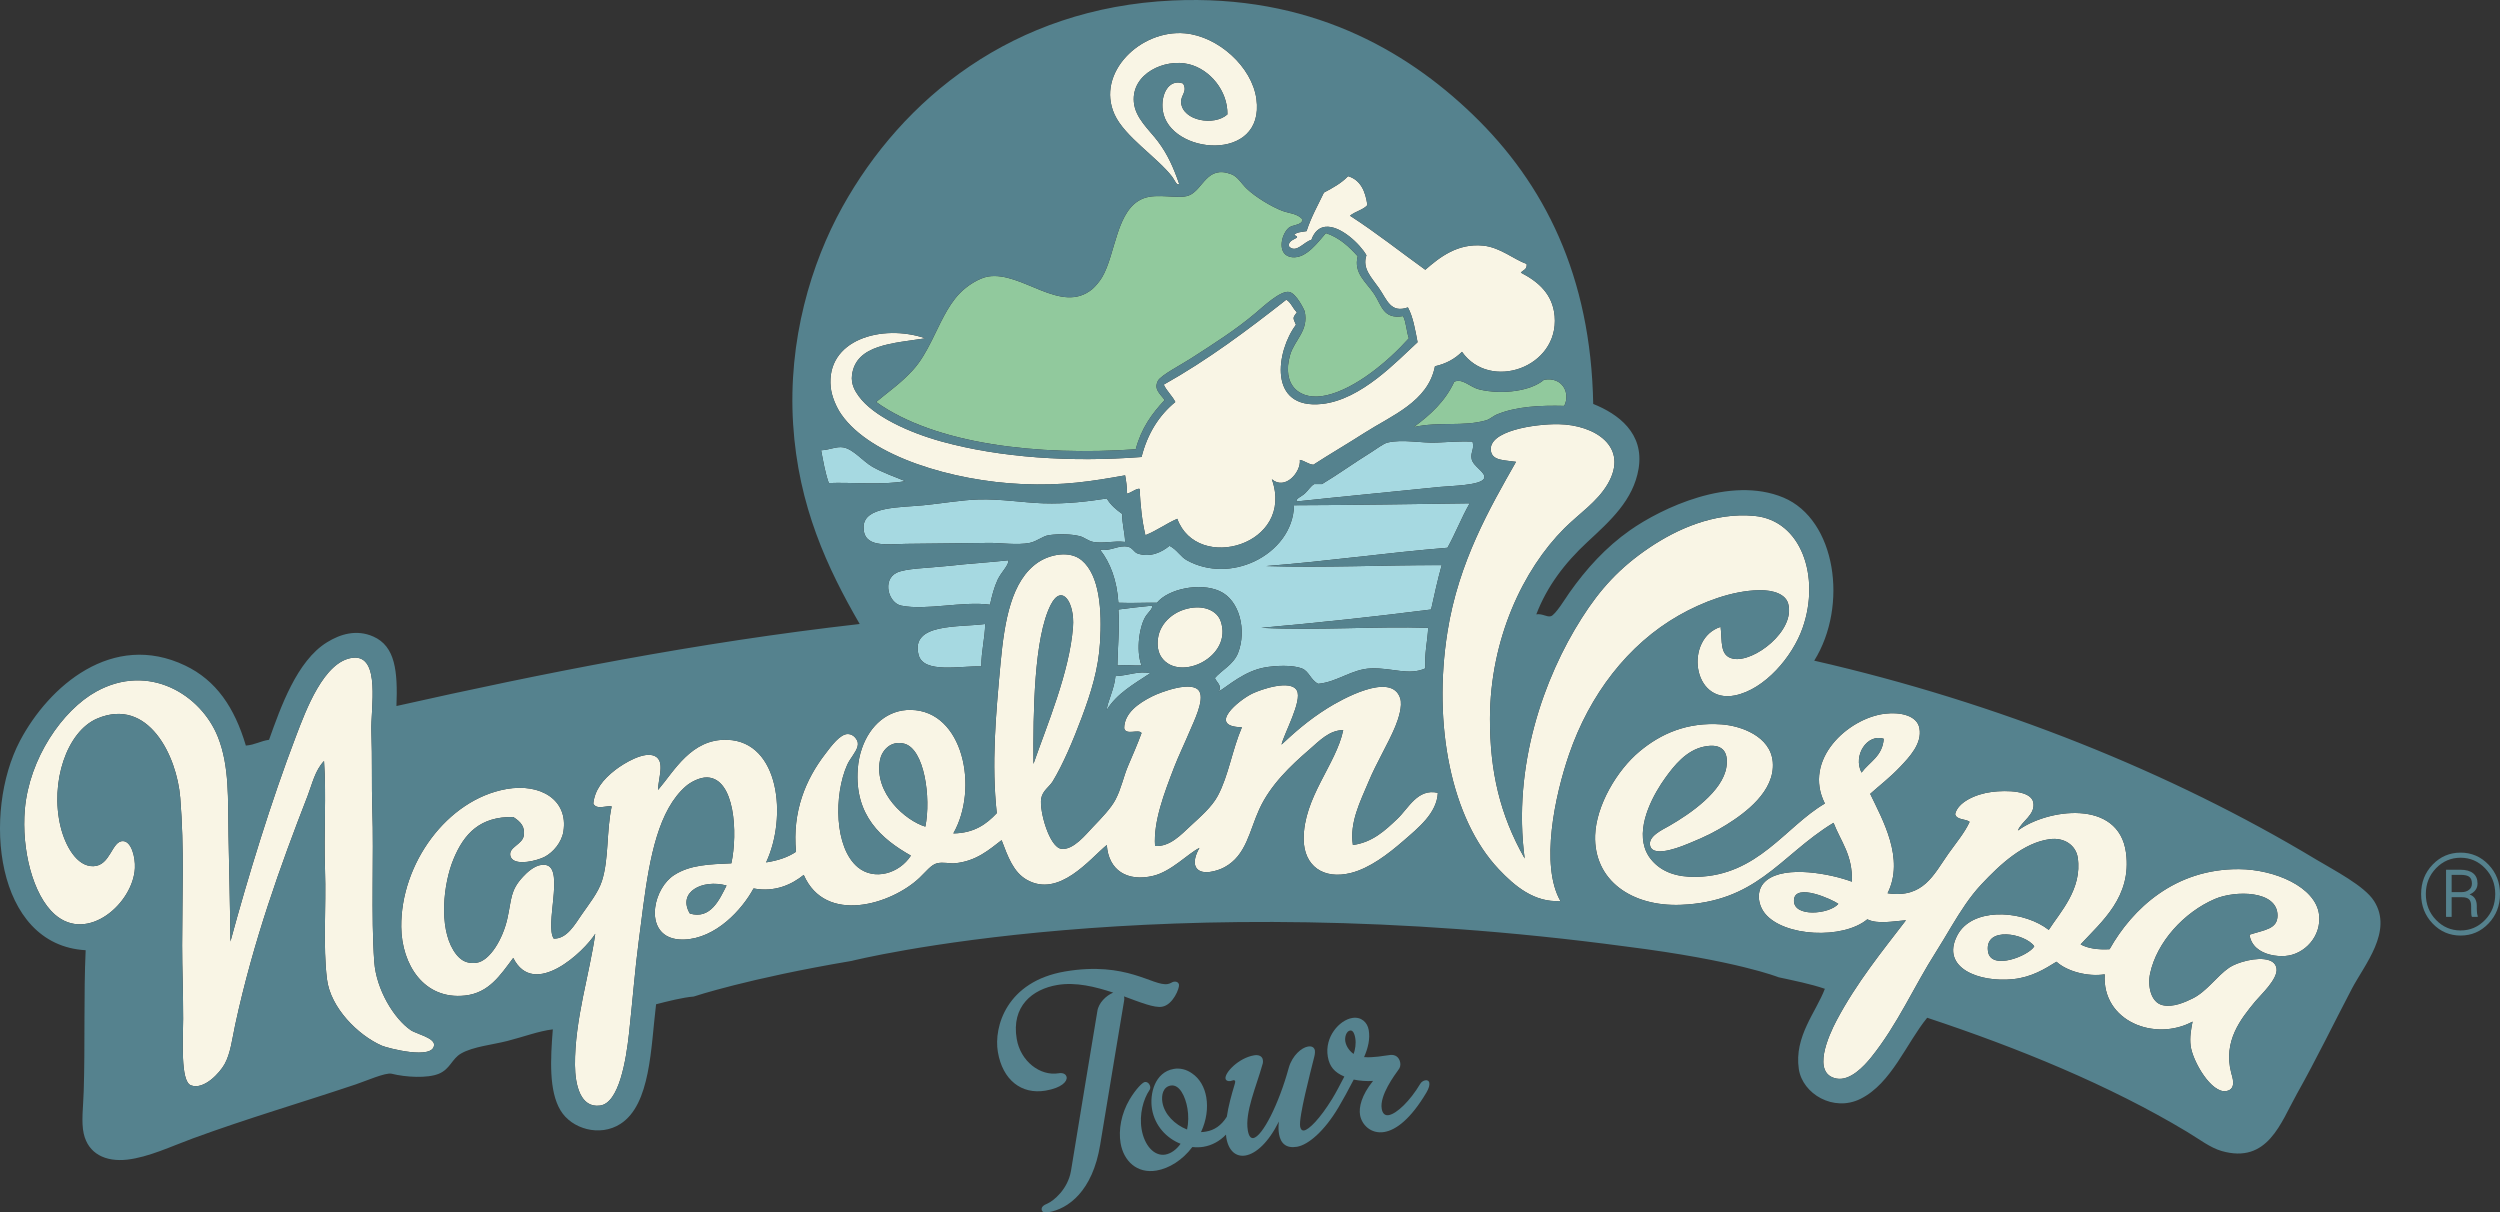 <?xml version="1.0" encoding="utf-8"?>
<!-- Generator: Adobe Illustrator 17.0.1, SVG Export Plug-In . SVG Version: 6.00 Build 0)  -->
<!DOCTYPE svg PUBLIC "-//W3C//DTD SVG 1.1//EN" "http://www.w3.org/Graphics/SVG/1.1/DTD/svg11.dtd">
<svg version="1.1" id="Livello_1" xmlns="http://www.w3.org/2000/svg" xmlns:xlink="http://www.w3.org/1999/xlink" x="0px" y="0px"
	 viewBox="-0.001 276.595 595.281 288.703"
	 enable-background="new -0.001 276.595 595.281 288.703" xml:space="preserve">
<rect x="-0.001" y="276.595" width="595.281" height="288.703" fill="#333333" stroke="none"/>
<g>
	<g>
		<path fill="#F9F5E5" d="M533.114,483.548c-15.181-0.097-25.341,9.346-30.799,19.067c-2.824,0.152-5.156-0.192-6.894-1.148
			c5.045-5.458,12.202-11.3,10.806-21.831c-1.734-12.964-18.908-10.385-25.739-5.282c0.86-2.234,4.181-3.705,3.674-6.66
			c-0.496-2.879-6.349-2.976-9.884-2.535c-3.909,0.493-8.132,2.482-8.733,5.286c0.325,1.447,2.447,1.073,3.448,1.836
			c-1.171,2.567-3.213,4.982-5.059,7.584c-3.52,4.997-5.95,10.688-14.481,9.422c4.125-8.23-1.192-17.521-4.133-23.666
			c2.052-1.86,4.615-3.782,7.129-6.433c2.193-2.311,5.28-5.535,4.59-9.196c-0.548-3.007-4.468-3.912-8.272-3.449
			c-8.713,1.085-19.541,10.883-14.243,21.376c-9.412,5.51-15.897,17.144-30.571,17.466c-4.556,0.098-8.308-1.094-10.797-4.134
			c-0.72-0.869-1.216-1.816-1.527-2.815c-1.856-5.771,2.332-13.085,4.975-16.724c1.975-2.717,4.888-6.489,9.196-7.349
			c4.188-0.848,5.835,1.109,5.286,4.825c-0.881,5.874-8.67,11.191-13.569,14.017c-1.686,0.979-5.21,2.504-4.586,4.825
			c0.807,3.039,8.209-0.196,9.422-0.689c3.877-1.577,6.178-2.781,8.733-4.36c4.395-2.741,11.611-7.961,11.03-14.943
			c-0.524-6.197-7.682-8.635-12.181-8.96c-8.247-0.593-14.502,2.234-19.541,6.434c-5.38,4.479-10.332,12.87-10.573,19.99
			c-0.339,10.767,8.769,17.025,20.457,16.542c8.807-0.363,14.642-3.114,19.687-6.733c5.51-3.921,10.101-8.852,16.621-12.795
			c1.699,4.436,4.597,7.659,4.371,14.019c-4.93-1.859-15.803-3.987-20.334-0.312c-0.13,0.109-0.248,0.202-0.353,0.312
			c-2.15,2.05-1.751,5.413,0,7.584c4.479,5.521,18.537,6.208,24.362,1.376c2.493,1.234,6.209,0.44,9.196,0.224
			c-5.51,7.195-11.765,14.847-16.545,23.9c-1.814,3.438-6.013,12.642,0,13.794c3.248,0.622,6.555-2.924,8.276-5.061
			c6.324-7.863,10.223-16.96,15.39-25.039c1.238-1.935,2.451-4.03,3.727-6.145c2.115-3.514,4.371-7.059,7.079-9.947
			c4.534-4.845,10.055-9.961,16.317-10.809c3.552-0.471,6.231,1.537,6.66,4.372c1.14,7.51-4.297,13.128-6.898,17.231
			c-5.573-4.372-16.712-5.5-21.044,0.139c-0.29,0.386-0.557,0.795-0.783,1.246c-3.923,7.679,5.219,11.183,13.331,10.345
			c4.447-0.463,7.597-2.451,10.334-4.148c2.493,2.299,7.486,3.63,11.492,2.999c-0.709,11.203,11.978,16.099,20.914,11.258
			c-0.363,1.867-0.72,3.716-0.461,5.748c0.472,3.696,4.94,11.429,8.51,10.793c2.567-0.451,1.36-3.511,1.147-4.36
			c-1.93-7.541,2.248-12.761,5.748-17.006c1.16-1.416,5.437-5.315,5.049-7.82c-0.161-1.053-0.86-1.675-1.849-1.987
			c-2.691-0.881-7.538,0.495-9.405,1.762c-2.979,2.032-5.3,5.661-8.737,7.36c-1.773,0.869-4.629,2.178-7.118,1.599
			c-2.85-0.654-3.633-4.628-2.985-7.582c1.608-7.443,8.03-14.525,15.39-17.693c4.853-2.095,14.9-2.095,14.943,3.898
			c0.011,3.287-3.129,3.428-6.67,4.597c0.374,2.709,2.524,4.171,4.93,4.761c1.192,0.303,2.451,0.386,3.581,0.303
			c4.521-0.323,8.689-4.643,8.045-9.884C551.36,487.76,541.609,483.591,533.114,483.548z M427.164,490.897
			c0.244-4.189,9.209-0.087,10.569,0.923C435.54,494.331,426.918,495.083,427.164,490.897z M443.252,460.559
			c-2.111-4.082,1.377-9.355,5.29-8.045C448.253,456.67,445.134,458.003,443.252,460.559z M473.356,503.077
			c-0.798-6.037,8.883-4.214,11.03-1.152C483.117,504.161,473.988,507.846,473.356,503.077z"/>
		<path fill="#55828E" d="M473.356,503.077c0.633,4.769,9.762,1.084,11.03-1.152C482.24,498.864,472.558,497.039,473.356,503.077z"
			/>
		<path fill="#55828E" d="M448.543,452.514c-3.912-1.312-7.401,3.963-5.29,8.045C445.134,458.003,448.253,456.67,448.543,452.514z"
			/>
		<path fill="#55828E" d="M427.164,490.897c-0.245,4.187,8.378,3.434,10.569,0.923C436.373,490.809,427.408,486.706,427.164,490.897
			z"/>
		<path fill="#F9F5E5" d="M399.815,423.102c5.465-3.094,12.534-5.867,19.075-5.973c3.461-0.052,6.283,0.978,6.898,3.212
			c1.762,6.446-8.195,14.074-13.093,13.106c-3.296-0.654-2.58-4.232-3-7.584c-8.573,2.729-6.842,18.422,3.451,16.317
			c7.024-1.44,13.663-9.141,16.09-16.091c4.234-12.116-0.27-25.608-11.493-26.65c-9.681-0.912-18.649,3.255-25.054,7.584
			c-7.003,4.727-11.663,9.818-16.075,16.769c-9.027,14.178-16.502,35.267-13.569,57.223c-5.898-10.397-8.293-20.753-8.272-33.323
			c0.046-18.96,7.926-35.502,17.694-45.266c3.52-3.524,7.828-6.284,10.342-10.569c5.167-8.83-2.965-14.116-11.72-14.258
			c-5.572-0.083-16.95,1.57-16.079,6.437c0.405,2.299,3.265,2.104,5.968,2.524c-6.15,10.851-13.671,23.773-16.314,40.453
			c-3.524,22.203,0.892,44.57,12.181,56.536c3.748,3.975,8.485,8.013,14.705,7.584c-4.845-8.506-1.332-25.039,2.073-34.931
			C378.482,442.073,387.582,430.051,399.815,423.102z"/>
		<path fill="#91C99D" d="M367.639,367.028c-3.039,2.633-9.825,3.621-15.39,2.301c-2.245-0.539-3.964-2.729-5.972-1.839
			c-2.16,4.664-5.716,7.919-9.66,10.797c6.198-1.375,11.678-0.021,17.243-1.601c0.868-0.258,1.727-1.053,2.524-1.384
			c4.643-1.934,10.31-2.202,16.083-2.063C373.982,370.22,372.066,366.233,367.639,367.028z"/>
		<path fill="#F9F5E5" d="M200.349,375.3c7.002,10.055,26.639,15.834,42.968,16.555c9.968,0.428,16.424-0.622,24.588-2.073
			c0.257,1.353,0.452,2.769,0.461,4.36c1.011-0.215,2.32-1.342,2.988-1.139c0.192,3.941,0.578,7.69,1.384,11.022
			c2.74-1.076,4.911-2.74,7.584-3.898c4.727,12.953,28.09,6.241,22.516-9.422c3.168,2.729,6.972-1.699,6.668-4.597
			c1.227,0.225,1.906,0.998,3.216,1.151c3.866-2.505,8.076-4.953,12.181-7.586c6.402-4.112,15.157-7.401,16.778-15.866
			c2.682-0.591,4.79-1.792,6.433-3.437c6.692,9.499,23.128,3.716,22.064-8.506c-0.461-5.272-3.933-8.226-8.045-10.344
			c0.504-0.634,1.556-0.742,1.375-2.065c-3.209-1.191-6.296-3.951-10.336-4.372c-6.1-0.621-10.397,2.783-13.793,5.748
			c-5.972-4.286-11.687-8.852-17.929-12.867c1.206-1.021,3.083-1.354,4.14-2.524c-0.465-3.373-1.658-6.005-4.601-6.897
			c-1.556,1.654-3.64,2.793-5.748,3.909c-1.438,2.999-3.048,5.822-4.136,9.184c-1.116,0.196-2.406,0.207-2.985,0.927
			c2.356,0.817-1.814,0.817-1.147,2.763c1.686,1.652,3.535-1.183,5.282-1.615c0.731-2.038,1.926-2.941,3.287-3.105
			c3.559-0.437,8.36,4.137,9.821,6.779c-1.073,3.137,1.223,5.285,2.985,7.821c1.934,2.783,2.748,6.028,6.894,4.586
			c1.238,2.288,1.73,5.328,2.3,8.282c-4.93,4.51-13.395,13.695-22.754,14.705c-12.995,1.396-10.891-12.644-6.209-18.842
			c-0.72-1.751-0.846-1.514,0.228-2.999c-0.968-0.858-1.375-2.299-2.524-2.987c-9.228,7.24-18.627,14.309-29.185,20.227
			c0.731,1.568,1.987,2.608,2.76,4.134c-3.877,3.172-6.617,7.491-8.046,13.097c-16.907,1.289-33.675,0.149-47.563-3.674
			c-7.81-2.148-16.297-6.028-19.766-10.794c-0.87-1.184-1.902-2.881-1.612-5.061c0.945-7.295,9.893-7.531,17.466-8.736
			c-10.291-3.51-23.761,0.312-22.524,11.721C198.048,370.993,199.111,373.538,200.349,375.3z"/>
		<path fill="#A6D9E1" d="M350.637,381.736c-2.987-0.097-5.576,0.097-8.496,0.236c-3.772,0.172-8.091-0.86-11.73,0
			c-1,0.227-2.598,1.482-3.901,2.297c-4.027,2.493-8.184,5.482-11.72,7.586c-0.609,0-1.224,0-1.836,0
			c-0.805,0.397-1.472,1.536-2.297,2.287c-0.731,0.664-2.354,1.301-1.849,1.848c10.02-1.076,22.708-2.288,34.021-3.449
			c2.478-0.258,9.933-0.333,10.569-2.073c0.514-1.395-2.643-2.771-2.985-4.597C350.1,384.226,351.109,383.691,350.637,381.736z"/>
		<path fill="#A6D9E1" d="M301.461,411.381c14.718-1.136,28.542-3.168,43.206-4.36c1.888-3.405,3.359-7.22,5.286-10.584
			c-13.171,0.185-27.812,0.421-41.833,0.465c-0.105,5.927-4.125,10.869-9.484,13.384c-4.877,2.288-10.86,2.556-16.016-0.282
			c-1.557-0.858-2.331-2.512-4.147-3.445c-1.816,1.493-4.542,2.856-7.584,1.836c-0.87-0.288-1.192-1.364-2.288-1.612
			c-2.309-0.503-4.039,1.141-6.67,0.689c2.482,3.189,4.027,7.314,4.372,12.642c3.567,0.119,5.155-0.021,9.185,0
			c2.631-3.244,10.184-4.919,14.943-2.759c4.758,2.156,6.456,9.366,4.361,14.715c-1.096,2.793-3.941,4.113-5.512,5.972
			c0.323,0.956,1.797,1.794,0.925,3.213c2.256-1.365,6.143-4.899,11.033-5.748c2.383-0.408,6.457-0.633,8.722,0.237
			c1.751,0.664,2.063,2.728,3.909,3.674c4.608-0.421,8.013-3.524,12.642-3.674c4.986-0.161,9.013,1.772,12.87,0
			c-0.207-3.653,0.514-6.371,0.689-9.658c-12.213-0.408-26.62,0.668-39.754,0c13.715-1.215,27.199-2.677,40.444-4.361
			c0.794-3.578,1.577-7.153,2.532-10.569C329.237,411.124,315.137,411.824,301.461,411.381z"/>
		<path fill="#F9F5E5" d="M332.709,471.589c-2.887,2.741-5.905,5.576-10.569,6.209c-0.84-5.349,1.794-10.408,3.685-14.943
			c1.965-4.735,4.692-9.098,6.437-13.329c0.72-1.761,1.723-4.833,1.147-6.66c-2.063-6.487-14.139,0.365-17.243,2.299
			c-4.801,2.988-8.226,6.123-11.028,8.733c0.633-2.674,4.982-10.429,3.672-12.87c-1.462-2.728-8.517-0.29-10.572,0.689
			c-3.296,1.57-10.935,7.895-2.523,8.045c-2.299,5.286-3.169,11.506-5.746,16.317c-1.44,2.696-4.2,5.049-6.434,7.122
			c-2.321,2.159-4.994,5.072-8.506,4.825c-0.4-5.823,2.147-12.473,4.596-18.841c0.935-2.419,2.352-5.36,3.683-8.51
			c1.01-2.395,3.46-7.303,2.299-9.418c-1.545-2.793-9.248,0.138-11.266,1.147c-3.322,1.668-6.628,4.01-6.661,7.586
			c0.365,1.794,3.459,0.109,4.136,1.148c-1.008,2.74-2.104,5.21-3.212,7.82c-1.085,2.537-1.6,5.37-2.996,8.036
			c-1.043,1.998-3.256,4.326-5.513,6.67c-1.471,1.526-4.511,5.403-7.357,5.05c-2.869-0.346-5.285-9.048-4.824-11.946
			c0.302-1.902,1.945-2.804,2.761-4.137c2.493-4.101,4.92-9.893,6.897-15.167c2.234-5.995,3.975-11.525,4.361-17.927
			c0.463-7.541-0.054-15.922-4.361-19.531c-2.901-2.437-7.637-1.352-10.345,0.453c-6.434,4.298-8.045,14.03-8.972,23.902
			c-1.191,12.922-2.178,24.028-0.912,35.856c-2.45,2.602-5.36,4.747-10.345,4.825c6.113-10.723,2.395-29.21-10.108-29.413
			c-5.521-0.098-9.755,3.697-11.634,9.1c-0.538,1.525-0.881,3.178-1.01,4.919c-0.837,11.128,5.671,16.747,12.643,20.678
			c-2.751,4.274-8.733,6.016-12.643,2.76c-5.608-4.683-5.705-17.208-2.525-24.363c0.656-1.491,2.118-2.987,2.47-4.395
			c0.076-0.299,0.098-0.599,0.055-0.89c-0.107-0.72-0.958-2.021-2.299-2.063c-1.891-0.075-4.007,2.846-5.51,4.825
			c-4.545,5.926-7.821,13.555-6.897,23.211c-1.912,1.299-4.329,2.104-7.122,2.527c5.049-10.731,3.212-28.735-9.196-29.188
			c-8.615-0.322-12.665,7.435-16.543,11.946c0.086-2.965,1.698-6.779-0.687-8.034c-2.536-1.342-7.488,1.727-9.432,3.213
			c-3.106,2.383-4.954,4.896-5.286,8.044c0.709,1.624,3.298,0.408,4.372,0.687c-1.278,6.07-0.634,12.377-2.299,17.694
			c-0.892,2.844-3.244,5.744-4.822,8.045c-1.698,2.458-3.546,5.811-6.672,5.748c-2.138-3.15,2.395-16.212-1.611-17.467
			c-0.429-0.139-0.86-0.161-1.289-0.098c-1.794,0.217-3.512,1.837-4.447,2.856c-3.017,3.257-2.642,5.167-3.684,9.884
			c-1.073,4.888-4.18,10.118-7.346,10.569c-2.965,0.409-4.468-1.277-5.522-2.985c-3.459-5.661-2.384-15.79,0-21.602
			c2.556-6.239,6.401-10.239,14.255-10.12c1.911,1.226,2.783,2.374,2.524,4.372c-0.29,2.193-3.641,2.763-3.223,4.825
			c0.473,2.299,4.749,1.62,7.219,0.697c0.42-0.15,0.775-0.312,1.063-0.461c1.957-1.066,3.953-3.385,4.361-5.984
			c1.204-7.539-5.49-11.54-13.557-10.109c-14.158,2.504-25.212,17.812-25.051,32.861c0.097,8.885,5.362,17.38,15.169,16.317
			c5.682-0.612,8.378-4.78,11.494-8.96c4.908,9.85,16.928-1.548,19.528-5.748c-1.301,9.347-4.911,20.465-4.824,31.261
			c0.032,4.746,1.299,10.267,5.973,9.642c4.511-0.598,6.188-10.762,6.897-17.23c0.858-7.926,1.448-15.457,2.297-21.838
			c0.365-2.803,0.72-5.671,1.096-8.518c1.546-11.569,3.642-22.837,10.164-28.475c0.998-0.87,3.221-2.138,5.057-2.073
			c6.585,0.244,7.294,13.192,5.748,20.453c-5.274,0.235-9.754,0.342-13.567,2.759c-2.449,1.549-4.168,4.686-4.566,7.724
			c-0.527,4.004,1.29,7.861,6.864,7.669c7.605-0.247,13.868-7.185,16.554-12.17c5.168,0.987,9.228-1.011,11.945-3.224
			c5.167,11.905,20.927,7.004,27.575,0.689c1.471-1.399,2.781-3.115,4.147-3.448c1.462-0.357,3.019,0.094,4.136,0
			c5.209-0.43,8.4-3.33,11.258-5.513c1.482,3.933,2.801,7.608,5.973,9.422c7.725,4.425,15.048-4.975,19.077-8.272
			c0.408,6.037,4.877,8.822,11.033,7.349c4.341-1.031,8.323-5.328,11.03-6.662c-0.783,1.354-1.663,3.46-0.697,4.826
			c1.279,1.781,4.953,0.707,6.673-0.228c5.187-2.824,5.885-8.572,8.27-13.793c2.63-5.769,7.433-10.356,11.954-14.243
			c2.276-1.965,4.727-4.62,8.034-4.6c-1.695,8.166-9.485,16.05-9.418,25.963c0.042,6.362,4.684,9.711,11.258,8.046
			c4.458-1.125,8.839-4.479,12.418-7.584c3.664-3.182,8.032-6.65,8.269-11.494C337.555,464.254,335.393,469.055,332.709,471.589z
			 M164.265,494.118c-3.04-5.081,2.933-8.252,8.733-6.67C171.343,490.732,169.195,495.601,164.265,494.118z M220.337,473.427
			c-4.683-1.418-12.287-7.938-10.805-15.854c0.408-2.148,2.449-4.739,5.746-3.909C220.123,454.876,221.724,466.542,220.337,473.427z
			 M250.212,420.58c2.665-5.19,5.726-0.453,5.285,5.282c-0.827,10.849-6.273,23.548-9.421,32.633
			C246,446.274,246.194,428.409,250.212,420.58z"/>
		<path fill="#91C99D" d="M208.618,372.312c14.007,10.023,38.413,12.892,61.82,11.26c1.279-4.92,3.869-8.53,6.886-11.72
			c-1.053-1.485-2.677-2.545-1.601-4.597c0.679-1.301,5.685-3.902,7.81-5.286c5.607-3.621,10.526-6.703,15.393-10.797
			c1.9-1.591,5.95-5.447,8.048-5.057c1.741,0.32,3.629,4.393,3.685,4.596c1.018,4.62-2.409,6.79-3.451,10.345
			c-2.147,7.325,2.354,11.15,8.734,9.646c6.801-1.601,14.415-7.873,19.53-13.558c-0.591-1.633-0.622-3.811-1.375-5.282
			c-4.79,0.835-5.115-2.633-6.898-5.286c-1.923-2.856-4.94-4.94-3.912-8.957c-2.069-2.291-4.314-4.425-7.58-5.52
			c-1.699,1.9-4.612,6.133-8.048,5.744c-3.618-0.408-2.726-5.166-0.912-6.894c1.073-1.021,3.074-0.539,3.448-2.063
			c-1.297-1.505-3.209-1.462-4.821-2.073c-2.7-1.021-6.509-3.373-8.508-5.285c-1.332-1.269-2.107-2.847-3.675-3.448
			c-5.898-2.258-6.681,3.715-10.12,5.06c-2.395,0.932-7.464-0.603-10.793,0.687c-6.523,2.513-6.555,13.256-9.885,18.839
			c-0.527,0.87-1.525,2.116-2.3,2.764c-7.454,6.164-16.723-4.321-24.823-2.988c-2.009,0.334-4.963,2.073-6.886,4.134
			c-2.869,3.052-4.598,7.285-6.607,11.278h-0.009c-1.247,2.494-2.61,4.9-4.416,6.877C214.496,367.857,211.82,369.65,208.618,372.312
			z"/>
		<path fill="#F9F5E5" d="M279.172,318.765c0.495,0.668,1.106,2.245,1.6,1.612c-1.344-3.866-2.728-7.014-5.049-10.108
			c-2.084-2.783-5.435-5.563-5.746-9.418c-0.548-6.727,7.348-10.368,13.094-8.972c5.036,1.234,9.283,6.349,9.196,11.953
			c-3.169,2.85-10.613,1.538-11.03-2.759c-0.173-1.773,1.612-2.666,0.461-4.597c-3.416-1.223-5.37,2.654-4.824,6.433
			c1.514,10.527,24.407,12.601,22.288-2.76c-1.05-7.67-9.11-14.907-17.003-15.618c-10.613-0.956-21.248,9.432-16.778,19.301
			C267.795,309.174,275.682,314.146,279.172,318.765z"/>
		<path fill="#F9F5E5" d="M290.656,424.489c-0.754-2.148-3.212-3.535-6.434-3.224c-4.393,0.42-7.993,3.48-8.497,7.357
			c-0.213,1.6-0.042,3.264,0.912,4.586C280.901,439.075,293.641,432.974,290.656,424.489z"/>
		<path fill="#A6D9E1" d="M271.813,435.058c-1.428-3.696-0.449-9.755,1.151-11.956c0.603-0.827,1.537-1.578,1.376-2.299
			c-2.708,0.28-5.414,0.559-8.036,0.923c0.334,4.157-0.204,9.648-0.235,13.331C268.194,434.851,269.439,435.102,271.813,435.058z"/>
		<path fill="#A6D9E1" d="M263.542,445.626c2.429-3.932,6.522-6.198,10.345-8.732c-2.74-0.645-5.49,0.622-8.282,0.687
			C265.421,440.471,263.542,444.082,263.542,445.626z"/>
		<path fill="#A6D9E1" d="M245.152,405.871c1.793-0.353,3.094-1.631,4.597-1.847c2.579-0.357,5.328-0.259,7.36,0.236
			c1.061,0.257,1.997,1.159,3.21,1.376c2.415,0.426,4.792-0.315,7.584,0c-0.075-2.374-0.731-4.169-0.688-6.66
			c-1.428-1.031-2.771-2.127-3.673-3.685c-4.232,0.667-9.614,1.342-15.166,1.147c-4.75-0.161-10.077-1.073-15.405-0.912
			c-4.027,0.121-8.379,0.903-13.094,1.377c-5.457,0.547-14.082,0.224-14.243,5.058c-0.182,5.189,5.531,4.2,10.106,4.134
			c5.533-0.075,13.011-0.15,19.767-0.225C238.267,405.84,242.198,406.451,245.152,405.871z"/>
		<path fill="#55828E" d="M250.212,420.58c-4.016,7.828-4.212,25.693-4.137,37.917c3.147-9.087,8.594-21.786,9.421-32.633
			C255.938,420.128,252.875,415.39,250.212,420.58z"/>
		<path fill="#A6D9E1" d="M237.567,414.605c0.827-1.762,2.729-3.501,2.536-4.6c-4.652,0.518-8.981,0.743-14.717,1.376
			c-4.436,0.484-9.807,0.528-11.943,1.612c-3.405,1.741-1.902,7.187,1.151,7.81c5.918,1.214,14.512-1.098,21.139-0.224
			C236.171,418.549,236.698,416.462,237.567,414.605z"/>
		<path fill="#A6D9E1" d="M218.727,432.523c1.181,4.566,9.977,2.557,14.941,2.76c-0.02-3.696,0.838-6.509,0.913-10.109
			C228.33,426.024,216.739,424.884,218.727,432.523z"/>
		<path fill="#55828E" d="M215.279,453.665c-3.298-0.83-5.337,1.761-5.746,3.909c-1.482,7.915,6.123,14.436,10.805,15.854
			C221.724,466.542,220.123,454.876,215.279,453.665z"/>
		<path fill="#A6D9E1" d="M215.515,391.155c-2.685-1.161-5.058-1.868-7.82-3.438c-2.191-1.257-4.511-4.187-6.896-4.596
			c-1.612-0.292-3.319,0.622-5.285,0.687c0.526,2.683,0.978,5.455,1.837,7.809C202.432,391.391,210.455,392.167,215.515,391.155z"/>
		<path fill="#55828E" d="M164.265,494.118c4.931,1.482,7.079-3.386,8.733-6.67C167.197,485.866,161.225,489.037,164.265,494.118z"
			/>
		<path fill="#F9F5E5" d="M97.848,521.918c-4.039-2.752-8.261-9.711-8.733-16.319c-0.794-10.924-0.075-25.093-0.463-36.306
			c-0.192-5.661,0.011-12.061-0.225-18.618c-0.193-5.189,2.311-18.153-4.372-17.466c-6.939,0.719-11.278,12.676-13.557,18.615
			c-5.929,15.511-11.419,33.419-15.629,48.951c-0.106-9.464-0.312-16.799-0.461-25.276c-0.15-8.701,0.247-16.49-2.527-23.438
			c-4.016-10.077-16.423-17.726-28.96-10.806c-8.088,4.468-15.951,15.952-17.003,28.036c-0.827,9.583,1.902,20.463,7.132,25.051
			c7.82,6.864,18.659-2.7,19.067-11.03c0.13-2.655-0.837-6.296-2.751-6.437c-2.771-0.192-2.996,5.867-7.132,5.973
			c-3.975,0.117-6.725-4.942-7.81-9.422c-2.557-10.526,1.471-22.655,8.733-25.738c12.17-5.154,18.959,8.915,19.765,18.851
			c0.988,12.194,0.452,23.278,0.452,35.16c0,6.114,0.237,10.022,0.237,17.466c0,4.986-0.689,14.88,1.837,15.855
			c3.103,1.192,6.874-2.954,8.044-5.06c1.408-2.535,1.805-6.059,2.525-9.421c4.318-19.948,10.731-37.716,17.241-54.463
			c1.085-2.815,1.741-6.003,3.9-8.281c0.57,8.053-0.074,17.035,0.236,25.974c0.302,8.863-0.516,18.025,0.463,25.975
			c0.827,6.79,7.369,13.362,13.094,15.855c1.236,0.535,12.343,3.5,12.409-0.237C103.39,523.69,99.029,522.724,97.848,521.918z"/>
		<path fill="#55828E" d="M565.286,491.13c-2.291-3.598-9.366-7.23-13.793-9.882c-34.504-20.766-75.767-37.34-119.504-47.341
			c8.164-13.114,5.178-33.61-7.349-38.841c-12.684-5.294-29.015,2.524-36.543,7.809c-5.695,4.007-10.366,9.11-14.47,14.943
			c-0.762,1.073-3.287,5.252-4.371,5.51c-0.99,0.248-1.945-0.668-3.448-0.451c2.531-6.595,6.67-12.129,12.181-17.239
			c5.423-5.029,10.943-9.947,12.181-17.467c1.375-8.425-4.845-13.01-10.808-15.394c-0.548-30.518-11.642-52.496-28.726-68.944
			c-16.079-15.488-39.103-28.624-71.466-27.122c-38.07,1.773-64.355,23.514-78.599,49.177c-7.392,13.322-12.988,31.669-11.72,51.711
			c1.236,19.551,8.175,34.312,15.855,47.577c-38.735,4.383-75.722,11.762-110.31,19.53c0.323-8.248-0.247-14.223-5.51-16.545
			c-3.984-1.761-7.843-0.599-11.032,1.377c-7.187,4.424-11.033,15.521-13.793,23.211c-2.018,0.279-3.383,1.216-5.521,1.376
			c-2.697-9.066-7.057-15.532-14.469-19.067c-17.306-8.252-32.431,4.908-39.305,17.918c-8.992,17.035-6.06,48.66,15.629,49.874
			c-0.483,10.636-0.118,22.593-0.461,33.547c-0.107,3.664-0.624,7.349,0,10.12c1.085,4.792,5.156,6.778,10.345,6.201
			c5.103-0.574,10.57-3.202,15.63-5.052c12.953-4.758,25.886-8.528,38.833-12.877c2.265-0.754,7.089-2.881,8.508-2.528
			c3.373,0.85,8.572,1.13,11.256,0c2.708-1.125,3.084-3.566,5.285-4.821c2.901-1.654,7.433-2.063,11.033-2.985
			c3.909-0.998,7.476-2.363,10.808-2.759c-0.559,7.097-0.967,14.639,1.836,19.301c2.642,4.404,9.346,6.358,14.245,3.221
			c7.228-4.629,7.24-18.134,8.508-28.497c2.74-0.709,6.467-1.655,8.958-1.837c0.004-0.001,12.817-4.301,37.559-8.478l0,0
			c0,0,73.094-18.374,184.477-3.43c26.359,3.315,36.278,7.313,36.278,7.313c3.77,0.827,7.612,1.578,11.03,2.749
			c-2.084,5.533-7.336,11.345-6.209,19.079c0.877,5.972,8.304,10.325,14.705,7.12c7.36-3.662,10.904-13.246,15.869-19.305
			c21.792,7.23,43.483,16.103,61.817,27.127c2.804,1.675,5.563,3.821,8.272,4.597c10.999,3.157,14.082-6.725,17.925-13.569
			c4.727-8.421,8.737-16.726,13.097-25.051C563.017,506.288,569.883,498.329,565.286,491.13z M372.468,373.237
			c-5.772-0.139-11.439,0.129-16.083,2.063c-0.797,0.333-1.658,1.128-2.524,1.384c-5.565,1.58-11.045,0.227-17.243,1.601
			c3.944-2.878,7.499-6.133,9.66-10.797c2.006-0.889,3.727,1.301,5.972,1.839c5.565,1.32,12.352,0.333,15.39-2.301
			C372.066,366.233,373.982,370.22,372.468,373.237z M350.413,385.869c0.342,1.827,3.5,3.202,2.985,4.597
			c-0.636,1.741-8.091,1.816-10.569,2.073c-11.313,1.16-24.002,2.374-34.021,3.449c-0.504-0.547,1.118-1.183,1.849-1.848
			c0.825-0.751,1.493-1.89,2.297-2.287c0.612,0,1.227,0,1.836,0c3.535-2.104,7.692-5.095,11.72-7.586
			c1.303-0.815,2.902-2.069,3.901-2.297c3.64-0.86,7.958,0.172,11.73,0c2.919-0.139,5.51-0.333,8.496-0.236
			C351.109,383.691,350.1,384.226,350.413,385.869z M282.158,284.53c7.895,0.709,15.953,7.948,17.003,15.618
			c2.119,15.36-20.774,13.287-22.288,2.76c-0.547-3.779,1.407-7.656,4.824-6.433c1.151,1.931-0.634,2.826-0.461,4.597
			c0.418,4.297,7.861,5.608,11.03,2.759c0.087-5.604-4.159-10.719-9.196-11.953c-5.746-1.397-13.641,2.245-13.094,8.972
			c0.311,3.857,3.662,6.636,5.746,9.418c2.321,3.094,3.704,6.241,5.049,10.108c-0.493,0.633-1.105-0.944-1.6-1.612
			c-3.491-4.619-11.376-9.59-13.793-14.933C260.91,293.962,271.544,283.574,282.158,284.53z M221.776,357.854
			c2.009-3.994,3.739-8.226,6.607-11.278c1.922-2.061,4.876-3.801,6.886-4.134c8.1-1.334,17.369,9.151,24.823,2.988
			c0.775-0.646,1.773-1.894,2.3-2.764c3.33-5.584,3.362-16.326,9.885-18.839c3.328-1.29,8.398,0.244,10.793-0.687
			c3.438-1.345,4.222-7.318,10.12-5.06c1.568,0.599,2.343,2.178,3.674,3.448c1.998,1.912,5.808,4.263,8.508,5.285
			c1.612,0.612,3.524,0.569,4.821,2.073c-0.374,1.525-2.374,1.042-3.448,2.063c-1.814,1.729-2.706,6.487,0.912,6.894
			c3.437,0.388,6.35-3.843,8.048-5.744c3.265,1.094,5.51,3.231,7.58,5.52c-1.027,4.018,1.989,6.1,3.912,8.957
			c1.784,2.654,2.108,6.122,6.898,5.286c0.752,1.471,0.783,3.65,1.375,5.282c-5.115,5.685-12.729,11.957-19.53,13.558
			c-6.381,1.503-10.88-2.321-8.734-9.646c1.042-3.555,4.468-5.725,3.451-10.345c-0.056-0.203-1.945-4.275-3.685-4.596
			c-2.097-0.39-6.147,3.467-8.048,5.057c-4.867,4.094-9.786,7.176-15.393,10.797c-2.126,1.384-7.132,3.986-7.81,5.286
			c-1.076,2.052,0.548,3.114,1.601,4.597c-3.017,3.189-5.606,6.798-6.886,11.72c-23.407,1.632-47.813-1.236-61.82-11.26
			c3.201-2.662,5.877-4.456,8.733-7.582c1.806-1.977,3.169-4.383,4.416-6.877H221.776z M220.337,357.145
			c-7.573,1.204-16.521,1.44-17.466,8.736c-0.29,2.181,0.742,3.877,1.612,5.061c3.469,4.767,11.957,8.646,19.766,10.794
			c13.888,3.823,30.657,4.963,47.563,3.674c1.43-5.606,4.169-9.925,8.046-13.097c-0.772-1.526-2.029-2.567-2.76-4.134
			c10.558-5.919,19.958-12.987,29.185-20.227c1.151,0.687,1.556,2.127,2.524,2.987c-1.073,1.485-0.948,1.246-0.228,2.999
			c-4.682,6.197-6.786,20.238,6.209,18.842c9.359-1.011,17.824-10.195,22.754-14.705c-0.57-2.954-1.062-5.995-2.3-8.282
			c-4.147,1.44-4.961-1.804-6.894-4.586c-1.762-2.536-4.059-4.684-2.985-7.821c-1.462-2.642-6.261-7.216-9.821-6.779
			c-1.36,0.165-2.556,1.066-3.287,3.105c-1.749,0.432-3.598,3.267-5.282,1.615c-0.668-1.946,3.503-1.946,1.147-2.763
			c0.581-0.72,1.871-0.731,2.985-0.927c1.088-3.362,2.7-6.185,4.136-9.184c2.108-1.116,4.192-2.256,5.748-3.909
			c2.944,0.892,4.136,3.524,4.601,6.897c-1.055,1.169-2.933,1.503-4.14,2.524c6.241,4.015,11.957,8.581,17.929,12.867
			c3.394-2.965,7.692-6.369,13.793-5.748c4.038,0.421,7.125,3.181,10.336,4.372c0.182,1.324-0.87,1.43-1.375,2.065
			c4.112,2.118,7.584,5.072,8.045,10.344c1.063,12.222-15.373,18.005-22.064,8.506c-1.643,1.645-3.751,2.846-6.433,3.437
			c-1.623,8.465-10.377,11.754-16.778,15.866c-4.105,2.634-8.315,5.081-12.181,7.586c-1.312-0.152-1.989-0.925-3.216-1.151
			c0.304,2.898-3.5,7.326-6.668,4.597c5.573,15.664-17.789,22.376-22.516,9.422c-2.673,1.159-4.844,2.823-7.584,3.898
			c-0.806-3.331-1.192-7.079-1.384-11.022c-0.668-0.205-1.977,0.923-2.988,1.139c-0.009-1.59-0.204-3.007-0.461-4.36
			c-8.164,1.451-14.62,2.501-24.588,2.073c-16.329-0.72-35.965-6.5-42.968-16.555c-1.236-1.762-2.3-4.307-2.536-6.434
			C196.576,357.457,210.046,353.634,220.337,357.145z M214.592,420.803c-3.051-0.624-4.556-6.07-1.151-7.81
			c2.138-1.084,7.509-1.128,11.943-1.612c5.736-0.633,10.066-0.858,14.717-1.376c0.193,1.098-1.709,2.838-2.536,4.6
			c-0.869,1.859-1.396,3.944-1.836,5.974C229.104,419.707,220.51,422.017,214.592,420.803z M234.582,425.174
			c-0.075,3.599-0.933,6.414-0.913,10.109c-4.963-0.202-13.759,1.806-14.941-2.76C216.739,424.884,228.33,426.024,234.582,425.174z
			 M235.507,405.871c-6.758,0.075-14.235,0.15-19.767,0.225c-4.576,0.067-10.29,1.054-10.106-4.134
			c0.161-4.836,8.787-4.511,14.243-5.058c4.715-0.476,9.067-1.257,13.094-1.377c5.328-0.161,10.656,0.752,15.405,0.912
			c5.553,0.196,10.935-0.48,15.166-1.147c0.903,1.557,2.245,2.654,3.673,3.685c-0.043,2.492,0.613,4.286,0.688,6.66
			c-2.792-0.315-5.168,0.426-7.584,0c-1.214-0.217-2.15-1.118-3.21-1.376c-2.032-0.495-4.781-0.593-7.36-0.236
			c-1.503,0.215-2.803,1.493-4.597,1.847C242.198,406.451,238.267,405.84,235.507,405.871z M197.35,391.617
			c-0.86-2.354-1.312-5.126-1.837-7.809c1.966-0.064,3.673-0.979,5.285-0.687c2.384,0.409,4.704,3.339,6.896,4.596
			c2.761,1.569,5.135,2.277,7.82,3.438C210.455,392.167,202.432,391.391,197.35,391.617z M90.949,525.603
			c-5.725-2.493-12.267-9.066-13.094-15.855c-0.978-7.95-0.161-17.112-0.463-25.975c-0.31-8.938,0.334-17.919-0.236-25.974
			c-2.159,2.278-2.815,5.466-3.9,8.281c-6.509,16.747-12.922,34.515-17.241,54.463c-0.72,3.362-1.117,6.886-2.525,9.421
			c-1.171,2.104-4.942,6.251-8.044,5.06c-2.527-0.975-1.837-10.869-1.837-15.855c0-7.443-0.237-11.352-0.237-17.466
			c0-11.882,0.536-22.966-0.452-35.16c-0.805-9.936-7.594-24.005-19.765-18.851c-7.263,3.083-11.29,15.212-8.733,25.738
			c1.085,4.48,3.834,9.539,7.81,9.422c4.134-0.107,4.361-6.166,7.132-5.973c1.914,0.139,2.881,3.782,2.751,6.437
			c-0.408,8.332-11.246,17.894-19.067,11.03c-5.231-4.586-7.961-15.468-7.132-25.051c1.053-12.084,8.915-23.568,17.003-28.036
			c12.538-6.919,24.944,0.731,28.96,10.806c2.772,6.947,2.375,14.737,2.527,23.438c0.149,8.477,0.355,15.811,0.461,25.276
			c4.211-15.532,9.7-33.439,15.629-48.951c2.277-5.94,6.618-17.898,13.557-18.615c6.682-0.687,4.179,12.277,4.372,17.466
			c0.236,6.555,0.034,12.957,0.225,18.618c0.388,11.214-0.333,25.382,0.463,36.306c0.473,6.607,4.694,13.568,8.733,16.319
			c1.181,0.806,5.543,1.77,5.51,3.448C103.292,529.103,92.186,526.138,90.949,525.603z M334.097,476.876
			c-3.581,3.105-7.961,6.457-12.418,7.584c-6.573,1.664-11.215-1.686-11.258-8.046c-0.067-9.913,7.723-17.797,9.418-25.963
			c-3.307-0.021-5.759,2.634-8.034,4.6c-4.521,3.888-9.324,8.475-11.954,14.243c-2.386,5.219-3.083,10.967-8.27,13.793
			c-1.721,0.933-5.392,2.009-6.673,0.228c-0.964-1.367-0.086-3.472,0.697-4.826c-2.708,1.334-6.691,5.631-11.03,6.662
			c-6.155,1.471-10.624-1.312-11.033-7.349c-4.03,3.296-11.353,12.698-19.077,8.272c-3.172-1.814-4.491-5.489-5.973-9.422
			c-2.858,2.183-6.05,5.084-11.258,5.513c-1.117,0.094-2.674-0.357-4.136,0c-1.365,0.333-2.675,2.049-4.147,3.448
			c-6.648,6.316-22.408,11.215-27.575-0.689c-2.717,2.213-6.776,4.211-11.945,3.224c-2.686,4.986-8.949,11.923-16.554,12.17
			c-5.573,0.192-7.391-3.664-6.864-7.669c0.398-3.04,2.118-6.176,4.566-7.724c3.814-2.415,8.292-2.524,13.568-2.759
			c1.546-7.262,0.837-20.208-5.748-20.453c-1.836-0.064-4.061,1.203-5.057,2.073c-6.522,5.638-8.618,16.907-10.164,28.475
			c-0.375,2.848-0.731,5.717-1.096,8.518c-0.849,6.381-1.439,13.912-2.297,21.838c-0.709,6.468-2.386,16.632-6.897,17.23
			c-4.674,0.624-5.942-4.896-5.973-9.642c-0.086-10.797,3.523-21.914,4.824-31.261c-2.6,4.2-14.622,15.598-19.529,5.748
			c-3.117,4.18-5.812,8.347-11.494,8.96c-9.807,1.062-15.072-7.434-15.169-16.317c-0.162-15.049,10.892-30.358,25.051-32.861
			c8.066-1.43,14.76,2.569,13.557,10.109c-0.408,2.599-2.406,4.918-4.361,5.984c-0.29,0.149-0.644,0.311-1.063,0.461
			c-2.47,0.923-6.746,1.601-7.219-0.697c-0.418-2.063,2.933-2.632,3.223-4.825c0.259-1.998-0.613-3.146-2.524-4.372
			c-7.853-0.119-11.698,3.881-14.255,10.12c-2.384,5.812-3.459,15.941,0,21.602c1.053,1.71,2.556,3.394,5.522,2.985
			c3.166-0.451,6.273-5.681,7.346-10.569c1.042-4.717,0.667-6.628,3.684-9.884c0.935-1.019,2.653-2.639,4.447-2.856
			c0.43-0.063,0.86-0.042,1.289,0.098c4.007,1.255-0.526,14.317,1.611,17.467c3.126,0.063,4.974-3.29,6.672-5.748
			c1.58-2.301,3.931-5.201,4.822-8.045c1.664-5.317,1.021-11.626,2.299-17.694c-1.074-0.28-3.662,0.937-4.372-0.687
			c0.333-3.146,2.181-5.661,5.286-8.044c1.943-1.486,6.894-4.556,9.432-3.213c2.384,1.255,0.772,5.069,0.687,8.034
			c3.878-4.511,7.928-12.268,16.543-11.946c12.406,0.453,14.243,18.457,9.196,29.188c2.792-0.421,5.21-1.227,7.122-2.527
			c-0.925-9.657,2.352-17.285,6.897-23.211c1.505-1.979,3.621-4.9,5.51-4.825c1.341,0.042,2.191,1.342,2.299,2.063
			c0.043,0.29,0.021,0.591-0.055,0.89c-0.353,1.409-1.813,2.903-2.47,4.395c-3.178,7.155-3.083,19.68,2.525,24.363
			c3.909,3.255,9.893,1.514,12.643-2.76c-6.972-3.932-13.48-9.55-12.643-20.678c0.129-1.741,0.471-3.394,1.01-4.919
			c1.879-5.403,6.114-9.198,11.634-9.1c12.503,0.205,16.22,18.69,10.108,29.413c4.983-0.076,7.895-2.223,10.345-4.825
			c-1.266-11.828-0.279-22.933,0.912-35.856c0.925-9.872,2.536-19.604,8.972-23.902c2.708-1.804,7.443-2.89,10.345-0.453
			c4.307,3.61,4.822,11.99,4.361,19.531c-0.386,6.401-2.126,11.933-4.361,17.927c-1.977,5.274-4.404,11.065-6.897,15.167
			c-0.817,1.334-2.46,2.236-2.761,4.137c-0.461,2.898,1.954,11.6,4.824,11.946c2.847,0.353,5.886-3.524,7.357-5.05
			c2.257-2.344,4.468-4.672,5.513-6.67c1.396-2.666,1.911-5.5,2.996-8.036c1.106-2.61,2.202-5.08,3.212-7.82
			c-0.676-1.041-3.77,0.645-4.136-1.148c0.034-3.577,3.339-5.919,6.661-7.586c2.02-1.008,9.721-3.94,11.266-1.147
			c1.16,2.115-1.289,7.024-2.299,9.418c-1.33,3.15-2.748,6.091-3.683,8.51c-2.449,6.369-4.995,13.018-4.596,18.841
			c3.512,0.247,6.185-2.666,8.506-4.825c2.234-2.073,4.994-4.426,6.434-7.122c2.576-4.81,3.448-11.03,5.746-16.317
			c-8.412-0.15-0.774-6.475,2.523-8.045c2.055-0.979,9.11-3.416,10.572-0.689c1.312,2.441-3.039,10.195-3.672,12.87
			c2.8-2.61,6.227-5.746,11.028-8.733c3.105-1.934,15.181-8.787,17.243-2.299c0.577,1.827-0.426,4.9-1.147,6.66
			c-1.745,4.232-4.471,8.594-6.437,13.329c-1.891,4.534-4.525,9.594-3.685,14.943c4.664-0.633,7.682-3.468,10.569-6.209
			c2.685-2.535,4.847-7.337,9.657-6.208C342.128,470.227,337.76,473.695,334.097,476.876z M266.302,421.727
			c2.622-0.363,5.328-0.644,8.036-0.923c0.161,0.72-0.772,1.473-1.376,2.299c-1.6,2.201-2.579,8.26-1.151,11.956
			c-2.374,0.044-3.618-0.207-5.745,0C266.098,431.375,266.636,425.883,266.302,421.727z M273.887,436.895
			c-3.823,2.533-7.918,4.801-10.345,8.732c0-1.545,1.879-5.155,2.064-8.045C268.397,437.517,271.149,436.25,273.887,436.895z
			 M275.723,428.623c0.506-3.877,4.105-6.939,8.497-7.357c3.224-0.311,5.682,1.076,6.434,3.224
			c2.985,8.485-9.755,14.587-14.019,8.721C275.682,431.887,275.51,430.223,275.723,428.623z M340.758,421.727
			c-13.244,1.686-26.729,3.146-40.444,4.361c13.134,0.668,27.543-0.408,39.754,0c-0.174,3.287-0.895,6.005-0.689,9.658
			c-3.857,1.772-7.884-0.161-12.87,0c-4.629,0.15-8.034,3.253-12.642,3.674c-1.847-0.948-2.158-3.011-3.909-3.674
			c-2.265-0.87-6.339-0.645-8.722-0.237c-4.889,0.849-8.777,4.383-11.033,5.748c0.872-1.419-0.601-2.257-0.925-3.213
			c1.57-1.859,4.416-3.178,5.512-5.972c2.095-5.349,0.397-12.559-4.361-14.715c-4.758-2.16-12.312-0.485-14.943,2.759
			c-4.03-0.021-5.616,0.119-9.185,0c-0.345-5.328-1.89-9.454-4.372-12.642c2.631,0.453,4.361-1.192,6.67-0.689
			c1.096,0.248,1.418,1.324,2.288,1.612c3.042,1.021,5.767-0.342,7.584-1.836c1.816,0.933,2.59,2.587,4.147,3.445
			c5.158,2.838,11.139,2.569,16.016,0.282c5.359-2.513,9.379-7.456,9.484-13.384c14.019-0.044,28.662-0.28,41.833-0.465
			c-1.927,3.363-3.398,7.177-5.286,10.584c-14.663,1.192-28.487,3.224-43.206,4.36c13.676,0.443,27.777-0.257,41.828-0.224
			C342.333,414.573,341.55,418.148,340.758,421.727z M371.552,491.13c-6.22,0.43-10.958-3.609-14.705-7.584
			c-11.289-11.966-15.705-34.332-12.181-56.536c2.643-16.68,10.164-29.603,16.314-40.453c-2.702-0.42-5.563-0.225-5.968-2.524
			c-0.87-4.867,10.506-6.52,16.079-6.437c8.754,0.142,16.887,5.429,11.72,14.258c-2.513,4.285-6.821,7.045-10.342,10.569
			c-9.768,9.763-17.65,26.306-17.694,45.266c-0.021,12.568,2.374,22.924,8.272,33.323c-2.933-21.956,4.542-43.045,13.569-57.223
			c4.412-6.951,9.072-12.041,16.075-16.769c6.405-4.328,15.373-8.496,25.054-7.584c11.223,1.042,15.727,14.534,11.493,26.65
			c-2.426,6.951-9.066,14.651-16.09,16.091c-10.293,2.104-12.024-13.588-3.451-16.317c0.42,3.351-0.298,6.929,3,7.584
			c4.899,0.968,14.856-6.658,13.093-13.106c-0.616-2.234-3.437-3.264-6.898-3.212c-6.542,0.107-13.61,2.879-19.075,5.973
			c-12.233,6.949-21.334,18.971-26.19,33.097C370.219,466.092,366.706,482.624,371.552,491.13z M544.147,504.228
			c-1.129,0.085-2.388,0-3.581-0.303c-2.406-0.589-4.556-2.051-4.93-4.761c3.542-1.169,6.681-1.312,6.67-4.597
			c-0.042-5.993-10.09-5.993-14.943-3.898c-7.36,3.168-13.782,10.25-15.39,17.693c-0.646,2.954,0.137,6.928,2.985,7.582
			c2.489,0.581,5.345-0.73,7.118-1.599c3.437-1.699,5.759-5.328,8.737-7.36c1.867-1.267,6.713-2.643,9.405-1.762
			c0.99,0.312,1.688,0.935,1.849,1.987c0.388,2.505-3.888,6.404-5.049,7.82c-3.5,4.244-7.678,9.464-5.748,17.006
			c0.213,0.85,1.419,3.909-1.147,4.36c-3.57,0.636-8.038-7.097-8.51-10.793c-0.259-2.032,0.098-3.881,0.461-5.748
			c-8.937,4.843-21.625-0.054-20.914-11.258c-4.007,0.633-9-0.699-11.492-2.999c-2.737,1.698-5.887,3.685-10.334,4.148
			c-8.111,0.837-17.254-2.666-13.331-10.345c0.227-0.451,0.494-0.86,0.783-1.246c4.332-5.639,15.47-4.511,21.044-0.139
			c2.602-4.102,8.038-9.721,6.898-17.231c-0.431-2.835-3.109-4.843-6.66-4.372c-6.261,0.848-11.783,5.962-16.317,10.809
			c-2.709,2.887-4.965,6.433-7.079,9.947c-1.275,2.115-2.489,4.21-3.727,6.145c-5.167,8.079-9.066,17.175-15.39,25.039
			c-1.721,2.138-5.028,5.683-8.276,5.061c-6.013-1.152-1.814-10.356,0-13.794c4.78-9.053,11.034-16.704,16.545-23.9
			c-2.985,0.217-6.703,1.01-9.196-0.224c-5.824,4.832-19.883,4.145-24.362-1.376c-1.751-2.171-2.15-5.533,0-7.584
			c0.105-0.11,0.224-0.205,0.353-0.312c4.531-3.674,15.405-1.545,20.334,0.312c0.228-6.362-2.671-9.583-4.371-14.019
			c-6.52,3.943-11.111,8.874-16.621,12.795c-5.045,3.621-10.88,6.37-19.687,6.733c-11.687,0.483-20.796-5.776-20.457-16.542
			c0.241-7.12,5.191-15.511,10.573-19.99c5.038-4.2,11.293-7.027,19.541-6.434c4.499,0.323,11.656,2.763,12.181,8.96
			c0.581,6.982-6.636,12.202-11.03,14.943c-2.556,1.578-4.856,2.783-8.733,4.36c-1.214,0.493-8.615,3.727-9.422,0.689
			c-0.622-2.321,2.902-3.846,4.586-4.825c4.898-2.826,12.688-8.143,13.569-14.017c0.548-3.716-1.097-5.673-5.286-4.825
			c-4.307,0.86-7.22,4.632-9.196,7.349c-2.643,3.64-6.831,10.954-4.975,16.724c0.311,0.998,0.807,1.946,1.527,2.815
			c2.489,3.04,6.241,4.232,10.797,4.134c14.674-0.322,21.159-11.956,30.571-17.466c-5.297-10.494,5.531-20.29,14.243-21.376
			c3.803-0.463,7.723,0.443,8.272,3.449c0.689,3.661-2.398,6.884-4.59,9.196c-2.513,2.651-5.077,4.573-7.129,6.433
			c2.941,6.145,8.258,15.436,4.133,23.666c8.53,1.266,10.96-4.426,14.481-9.422c1.847-2.602,3.888-5.017,5.058-7.584
			c-1-0.762-3.122-0.388-3.448-1.836c0.601-2.804,4.825-4.793,8.733-5.286c3.535-0.441,9.387-0.345,9.884,2.535
			c0.507,2.954-2.815,4.427-3.674,6.66c6.831-5.103,24.005-7.682,25.739,5.282c1.395,10.531-5.761,16.373-10.806,21.831
			c1.738,0.956,4.07,1.301,6.894,1.148c5.458-9.721,15.618-19.162,30.799-19.067c8.496,0.044,18.246,4.214,19.079,10.797
			C552.836,499.584,548.668,503.904,544.147,504.228z"/>
	</g>
	<g>
		<path fill="none" d="M321.46,521.976c-0.84,0.142-1.318,1.477-1.125,2.619c0.219,1.294,1.199,2.461,1.99,2.954
			c0.365-1.08,0.602-2.453,0.384-3.747C322.463,522.354,321.992,521.886,321.46,521.976z"/>
		<path fill="none" d="M278.769,535.078c-1.829,0.31-2.281,2.268-1.983,4.021c0.477,2.819,2.934,5.301,5.872,6.45
			c0.351-1.628,0.359-3.432,0.089-5.03C282.254,537.622,280.826,534.729,278.769,535.078z"/>
		<path fill="#55828E" d="M267.649,513.844c3.929,1.451,7.21,2.777,9.037,2.468c2.666-0.452,4.179-4.47,4.05-5.231
			c-0.103-0.612-0.688-0.825-1.22-0.735c-0.457,0.078-0.787,0.447-1.472,0.562c-3.504,0.593-9.705-5.486-24.409-2.999
			c-13.94,2.359-17.052,13.152-16.032,19.169c1.135,6.704,5.64,10.175,11.353,9.208c3.885-0.657,5.189-2.211,5.022-3.201
			c-0.117-0.687-0.815-1.117-1.882-0.936c-4.419,0.748-9.102-2.848-10.004-8.18c-1.316-7.77,3.717-11.835,9.66-12.839
			c4.419-0.748,9.084,0.422,13.317,1.82c-1.612,0.667-3.512,2.398-3.787,4.482c0,0-5.631,33.866-6.268,37.971
			c-0.751,4.357-4.122,7.122-5.583,7.761c-1.027,0.409-1.497,0.881-1.393,1.491c0.115,0.685,0.904,0.708,1.589,0.593
			c4.723-0.799,10.518-4.993,12.332-16.035c1.888-11.526,5.705-34.35,5.705-34.35C267.752,514.452,267.701,514.148,267.649,513.844z
			"/>
		<path fill="#55828E" d="M339.374,533.833c-0.457,0.078-0.951,0.396-1.191,0.827c-2.443,4.096-5.61,7.14-7.515,7.462
			c-0.837,0.142-1.46-0.3-1.667-1.519c-0.542-3.201,3.103-8.048,3.99-9.296c0.393-0.457,0.518-1.105,0.428-1.639
			c-0.232-1.372-1.199-1.991-2.355-1.875c-1.687,0.208-4.113,0.696-6.26,0.511c0.959-2.201,1.463-4.324,1.101-6.457
			c-0.31-1.829-1.8-3.221-3.933-2.859c-3.047,0.516-6.607,4.487-5.807,9.21c0.4,2.362,1.573,3.731,3.936,4.741
			c-0.945,1.802-2.005,3.858-2.863,5.257c-0.003,0.004-0.008,0.007-0.009,0.011c-3.009,4.899-5.569,7.369-6.713,7.564
			c-0.532,0.09-0.838-0.33-0.941-0.939c-0.374-2.21,2.445-12.874,3.374-16.634c0.188-0.739,0.174-1.285,0.149-1.436
			c-0.142-0.837-0.815-1.114-1.652-0.974c-1.525,0.258-3.717,2.116-4.56,5.002c-2.367,8.709-6.311,16.427-8.445,16.789
			c-0.609,0.103-1.093-0.441-1.325-1.812c-0.735-4.342,2.056-10.535,3.465-15.633c0.164-0.42,0.176-0.815,0.111-1.195
			c-0.154-0.913-1.069-1.228-2.059-1.061c-3.734,0.632-7.054,4.171-6.822,5.541c0.091,0.535,0.663,0.673,1.196,0.582
			c0.228-0.039,0.52-0.166,0.672-0.192c0.228-0.039,0.406,0.087,0.432,0.24c0.039,0.228-0.113,0.724-0.213,1.054
			c-0.677,2.223-1.405,4.881-1.782,7.408c-1.346,2.142-3.027,3.201-4.912,3.52c-0.381,0.064-0.838,0.142-1.232,0.13
			c1.328-2.811,1.687-5.771,1.262-8.285c-0.4-2.362-1.536-4.443-3.393-5.695c-1.426-1.011-2.962-1.299-4.333-1.067
			c-4.572,0.774-5.803,5.997-5.197,9.576c0.671,3.963,3.447,6.94,6.803,8.253c-1.013,1.424-2.344,2.356-3.638,2.575
			c-2.667,0.452-4.998-2.211-5.643-6.02c-0.606-3.582,0.426-7.204,1.869-9.33c0.189-0.267,0.215-0.585,0.176-0.813
			c-0.115-0.685-0.676-1.219-1.286-1.116c-0.609,0.103-2.206,1.785-3.609,4.139c-2.012,3.396-2.687,7.273-2.159,10.396
			c0.721,4.267,3.905,7.332,8.552,6.546c2.972-0.503,6.168-2.456,8.534-5.599c0.877,0.086,1.816,0.084,2.654-0.058
			c1.924-0.326,3.783-1.263,5.362-2.902c0.023,0.244,0.032,0.499,0.072,0.73c0.542,3.198,2.35,4.617,4.56,4.243
			c2.514-0.425,5.506-3.126,7.958-8.087c-0.123,1.12-0.122,2.059,0.034,2.972c0.374,2.21,1.684,3.477,4.275,3.039
			c2.665-0.451,6.505-3.685,9.857-9.343c0.001-0.003,0.004-0.003,0.005-0.005c1.038-1.743,2.417-4.25,3.654-6.652
			c1.462,0.3,3.051,0.424,4.6,0.318c-2.785,3.449-3.402,6.296-3.092,8.124c0.386,2.285,2.578,4.578,5.777,4.038
			c2.744-0.464,6.229-3.013,10.012-9.374c0.606-1.042,0.795-1.781,0.704-2.313C340.249,533.919,339.831,533.756,339.374,533.833z
			 M282.656,545.549c-2.938-1.149-5.395-3.633-5.872-6.45c-0.296-1.753,0.156-3.711,1.983-4.021
			c2.057-0.349,3.487,2.544,3.976,5.441C283.016,542.117,283.008,543.921,282.656,545.549z M322.325,527.549
			c-0.79-0.492-1.77-1.66-1.99-2.954c-0.193-1.144,0.286-2.478,1.125-2.619c0.532-0.09,1.003,0.378,1.249,1.827
			C322.927,525.096,322.69,526.47,322.325,527.549z"/>
	</g>
	<g>
		<path fill="#55828E" d="M576.498,489.474c0-2.771,0.912-5.107,2.74-7.007c1.827-1.9,4.047-2.851,6.658-2.851
			c2.599,0,4.813,0.951,6.641,2.851c1.828,1.9,2.742,4.235,2.742,7.007c0,2.777-0.915,5.12-2.742,7.027
			c-1.828,1.907-4.042,2.86-6.641,2.86c-2.611,0-4.832-0.952-6.658-2.86C577.412,494.594,576.498,492.251,576.498,489.474z
			 M577.62,489.474c0,2.43,0.807,4.484,2.423,6.161c1.617,1.676,3.569,2.513,5.855,2.513c2.274,0,4.216-0.837,5.83-2.513
			s2.419-3.731,2.419-6.161c0-2.418-0.806-4.463-2.419-6.135c-1.613-1.671-3.555-2.509-5.83-2.509c-2.286,0-4.238,0.837-5.855,2.509
			C578.427,485.011,577.62,487.056,577.62,489.474z M582.434,494.917v-11.225h3.433c1.303,0,2.305,0.278,3.007,0.834
			c0.701,0.557,1.053,1.372,1.053,2.451c0,0.598-0.165,1.117-0.491,1.553c-0.329,0.437-0.797,0.787-1.407,1.05
			c0.612,0.219,1.053,0.559,1.321,1.023c0.27,0.463,0.404,1.023,0.404,1.678v0.742c0,0.353,0.019,0.676,0.054,0.967
			c0.035,0.292,0.091,0.53,0.172,0.716v0.212h-1.384c-0.089-0.185-0.142-0.455-0.16-0.81c-0.017-0.355-0.027-0.716-0.027-1.085
			v-0.709c0-0.736-0.166-1.267-0.5-1.591c-0.334-0.325-0.889-0.488-1.671-0.488h-2.472v4.683h-1.332V494.917z M583.766,489.02h2.38
			c0.692,0,1.274-0.178,1.743-0.535c0.468-0.355,0.704-0.85,0.704-1.482c0-0.748-0.203-1.285-0.606-1.611
			c-0.402-0.325-1.108-0.488-2.117-0.488h-2.104V489.02L583.766,489.02z"/>
	</g>
</g>
</svg>
